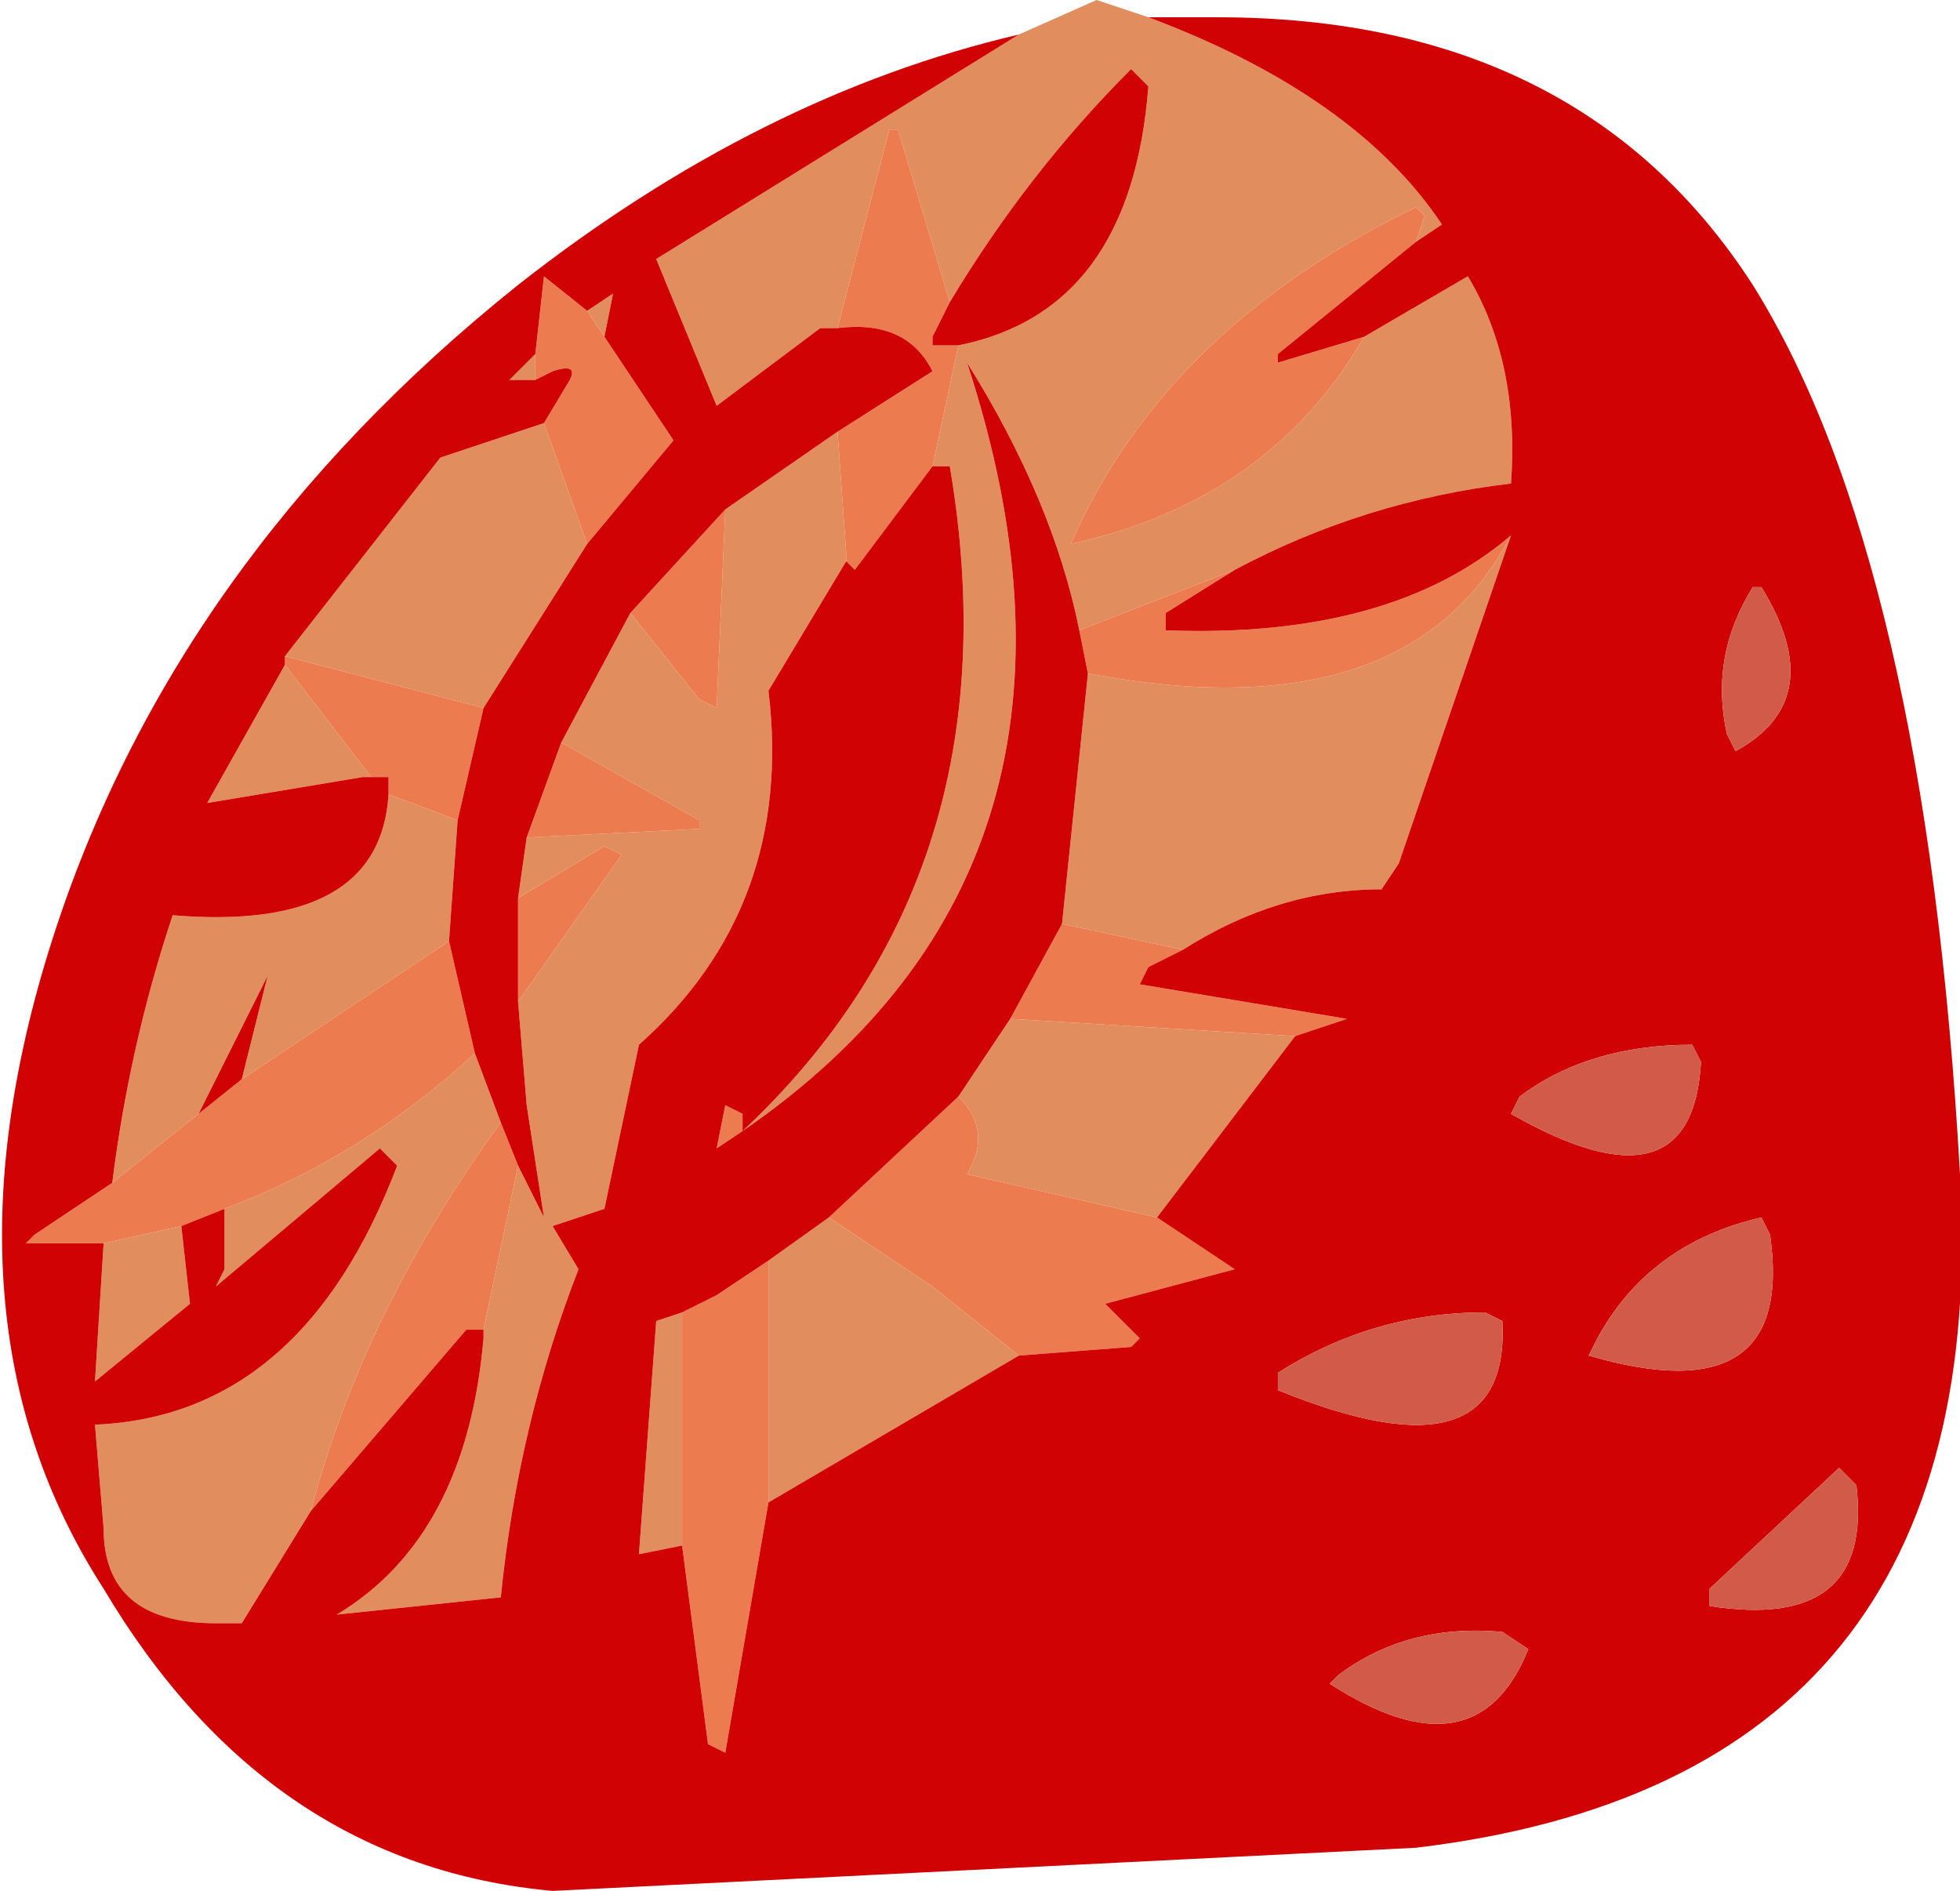 <?xml version="1.0" encoding="UTF-8" standalone="no"?>
<svg xmlns:xlink="http://www.w3.org/1999/xlink" height="10.95px" width="11.35px" xmlns="http://www.w3.org/2000/svg">
  <g transform="matrix(1.0, 0.0, 0.0, 1.0, -27.55, -19.7)">
    <path d="M31.05 21.65 L31.1 21.4 30.95 21.5 31.05 21.65 M30.65 21.75 L30.5 21.9 30.65 21.9 30.65 21.75 M30.7 22.15 L30.1 22.35 29.2 23.5 30.35 23.8 30.95 22.85 30.7 22.15 M29.2 23.55 L28.75 24.35 29.65 24.2 29.7 24.2 29.2 23.55 M29.8 24.3 Q29.75 25.1 28.55 25.0 28.3 25.75 28.2 26.55 L28.7 26.15 29.1 25.35 28.95 25.95 30.15 25.15 30.2 24.45 29.8 24.3 M28.15 26.9 L28.1 27.7 28.65 27.25 28.6 26.8 28.15 26.9 M28.85 26.7 L28.85 27.05 28.8 27.15 29.75 26.35 29.85 26.45 Q29.3 27.9 28.1 27.95 L28.15 28.55 Q28.15 29.1 28.8 29.1 L28.95 29.1 29.35 28.45 Q29.65 27.3 30.45 26.2 L30.3 25.8 Q29.65 26.4 28.85 26.7 M30.35 27.4 L30.35 27.45 Q30.25 28.6 29.5 29.05 L30.45 28.95 Q30.55 27.95 30.9 27.05 L30.75 26.8 31.05 26.7 31.25 25.75 Q32.15 24.95 32.0 23.7 L32.45 22.95 32.45 22.9 32.4 22.2 31.75 22.65 31.7 23.8 31.6 23.75 31.2 23.25 30.8 24.0 31.6 24.45 31.6 24.5 30.6 24.55 30.55 24.9 31.05 24.6 31.15 24.65 30.55 25.5 30.6 26.1 30.7 26.75 30.55 26.45 30.35 27.4 M32.95 22.4 L33.05 22.4 Q33.45 24.75 31.85 26.25 34.1 24.7 33.15 21.8 33.65 22.6 33.8 23.35 L34.7 23.0 Q35.45 22.6 36.3 22.5 36.35 21.8 36.05 21.3 L35.45 21.65 Q34.9 22.6 33.75 22.85 34.3 21.6 35.75 20.9 L35.8 20.95 35.75 21.1 35.9 21.0 Q35.4 20.25 34.2 19.8 L33.9 19.7 33.45 19.9 31.35 21.2 31.7 22.05 32.3 21.6 32.4 21.6 32.7 20.45 32.75 20.45 33.05 21.45 Q33.5 20.7 34.1 20.1 L34.2 20.2 Q34.1 21.5 33.1 21.7 L32.95 22.4 M33.85 23.6 L33.7 25.05 34.4 25.2 Q34.95 24.85 35.55 24.85 L35.65 24.7 36.3 22.8 Q35.7 23.95 33.85 23.6 M33.4 25.6 L33.1 26.05 Q33.3 26.25 33.15 26.5 L34.25 26.75 35.05 25.7 33.4 25.6 M32.35 26.75 L32.0 27.0 32.0 28.4 33.45 27.55 32.95 27.15 32.35 26.75 M31.5 27.3 L31.35 27.35 31.25 28.7 31.5 28.65 31.5 27.3" fill="#e18d5e" fill-rule="evenodd" stroke="none"/>
    <path d="M31.05 21.65 L30.95 21.5 30.7 21.3 30.65 21.75 30.65 21.9 30.75 21.85 Q30.9 21.8 30.85 21.9 L30.7 22.15 30.95 22.85 31.45 22.25 31.05 21.65 M29.2 23.5 L29.2 23.55 29.7 24.2 29.8 24.2 29.8 24.3 30.2 24.45 30.35 23.8 29.2 23.5 M28.2 26.55 L27.75 26.85 27.7 26.9 28.15 26.9 28.6 26.8 28.85 26.7 Q29.65 26.4 30.3 25.8 L30.15 25.15 28.95 25.95 28.7 26.15 28.2 26.55 M29.35 28.45 L30.25 27.4 30.35 27.4 30.55 26.45 30.45 26.2 Q29.65 27.3 29.35 28.45 M32.45 22.95 L32.5 23.0 32.95 22.4 33.1 21.7 32.95 21.7 32.95 21.65 33.05 21.45 32.75 20.45 32.7 20.45 32.4 21.6 Q32.8 21.55 32.95 21.85 L32.4 22.2 32.45 22.9 32.45 22.95 M31.85 26.25 L31.85 26.15 31.75 26.1 31.7 26.35 31.85 26.25 M33.8 23.35 L33.85 23.6 Q35.7 23.95 36.3 22.8 35.6 23.4 34.3 23.35 L34.3 23.25 34.7 23.0 33.8 23.35 M33.7 25.05 L33.4 25.6 35.05 25.7 35.35 25.6 34.15 25.4 34.2 25.3 34.4 25.2 33.7 25.05 M33.1 26.05 L32.35 26.75 32.95 27.15 33.45 27.55 34.1 27.5 34.15 27.45 33.95 27.25 34.7 27.05 34.25 26.75 33.15 26.5 Q33.3 26.25 33.1 26.05 M32.0 27.0 L31.7 27.2 31.5 27.3 31.5 28.65 31.65 29.8 31.75 29.85 32.0 28.4 32.0 27.0 M35.45 21.65 L34.95 21.8 34.95 21.75 35.75 21.1 35.8 20.95 35.75 20.9 Q34.3 21.6 33.75 22.85 34.9 22.6 35.45 21.65 M31.75 22.65 L31.2 23.25 31.6 23.75 31.7 23.8 31.75 22.65 M30.8 24.0 L30.6 24.55 31.6 24.5 31.6 24.45 30.8 24.0 M30.55 24.9 L30.55 25.5 31.15 24.65 31.05 24.6 30.55 24.9" fill="#ec7c50" fill-rule="evenodd" stroke="none"/>
    <path d="M30.95 21.5 L31.1 21.4 31.05 21.65 31.45 22.25 30.95 22.85 30.35 23.8 30.2 24.45 30.15 25.15 30.3 25.8 30.45 26.2 30.55 26.45 30.7 26.75 30.6 26.1 30.55 25.5 30.55 24.9 30.6 24.55 30.8 24.0 31.2 23.25 31.75 22.65 32.4 22.2 32.95 21.85 Q32.8 21.55 32.4 21.6 L32.3 21.6 31.7 22.05 31.35 21.2 33.45 19.9 Q31.95 20.25 30.55 21.35 28.55 22.95 27.85 25.15 27.15 27.35 28.15 28.9 29.1 30.5 30.75 30.65 L35.75 30.4 Q39.1 30.0 38.9 26.5 38.7 22.95 37.7 21.35 36.7 19.8 34.6 19.8 L34.2 19.8 Q35.4 20.25 35.9 21.0 L35.75 21.1 34.95 21.75 34.95 21.8 35.45 21.65 36.05 21.3 Q36.35 21.8 36.3 22.5 35.45 22.6 34.7 23.0 L34.3 23.25 34.3 23.35 Q35.6 23.4 36.3 22.8 L35.65 24.7 35.55 24.85 Q34.95 24.85 34.4 25.2 L34.2 25.3 34.15 25.4 35.35 25.6 35.05 25.7 34.25 26.75 34.7 27.05 33.95 27.25 34.15 27.45 34.1 27.5 33.45 27.55 32.0 28.4 31.75 29.85 31.65 29.8 31.5 28.65 31.25 28.7 31.35 27.35 31.5 27.3 31.7 27.2 32.0 27.0 32.35 26.75 33.1 26.05 33.4 25.6 33.7 25.05 33.85 23.6 33.8 23.35 Q33.65 22.6 33.15 21.8 34.1 24.7 31.85 26.25 33.45 24.75 33.05 22.4 L32.95 22.4 32.5 23.0 32.45 22.95 32.0 23.7 Q32.15 24.95 31.25 25.75 L31.05 26.7 30.75 26.8 30.9 27.05 Q30.55 27.95 30.45 28.95 L29.5 29.05 Q30.25 28.6 30.35 27.45 L30.35 27.4 30.25 27.4 29.35 28.45 28.95 29.1 28.8 29.1 Q28.15 29.1 28.15 28.55 L28.1 27.95 Q29.3 27.9 29.85 26.45 L29.75 26.35 28.8 27.15 28.85 27.05 28.85 26.7 28.6 26.8 28.65 27.25 28.1 27.7 28.15 26.9 27.7 26.9 27.75 26.85 28.2 26.55 Q28.3 25.75 28.55 25.0 29.75 25.1 29.8 24.3 L29.8 24.2 29.7 24.2 29.65 24.2 28.75 24.35 29.2 23.55 29.2 23.5 30.1 22.35 30.7 22.15 30.85 21.9 Q30.9 21.8 30.75 21.85 L30.65 21.9 30.5 21.9 30.65 21.75 30.7 21.3 30.95 21.5 M31.85 26.25 L31.7 26.35 31.75 26.1 31.85 26.15 31.85 26.25 M37.55 23.95 Q37.45 23.5 37.7 23.1 L37.75 23.1 Q38.15 23.75 37.6 24.05 L37.55 23.95 M33.1 21.7 Q34.1 21.5 34.2 20.2 L34.1 20.1 Q33.5 20.7 33.05 21.45 L32.95 21.65 32.95 21.7 33.1 21.7 M35.3 29.4 Q35.7 29.1 36.25 29.15 L36.4 29.25 Q36.1 30.0 35.25 29.45 L35.3 29.4 M36.3 26.15 L36.35 26.05 Q36.75 25.75 37.35 25.75 L37.4 25.85 Q37.35 26.75 36.3 26.15 M34.95 27.65 Q35.5 27.3 36.15 27.3 L36.25 27.35 Q36.3 28.3 34.95 27.75 L34.95 27.65 M36.75 27.55 L36.8 27.45 Q37.1 26.9 37.75 26.75 L37.8 26.85 Q37.95 27.9 36.75 27.55 M37.45 28.9 L38.2 28.2 38.3 28.3 Q38.4 29.15 37.45 29.0 L37.45 28.9 M28.95 25.95 L29.1 25.35 28.7 26.15 28.95 25.95" fill="#d00204" fill-rule="evenodd" stroke="none"/>
    <path d="M37.55 23.95 L37.6 24.05 Q38.15 23.75 37.75 23.1 L37.7 23.1 Q37.45 23.5 37.55 23.95 M36.75 27.55 Q37.95 27.9 37.8 26.85 L37.75 26.75 Q37.1 26.9 36.8 27.45 L36.75 27.55 M34.95 27.65 L34.95 27.75 Q36.3 28.3 36.25 27.35 L36.15 27.3 Q35.5 27.3 34.95 27.65 M36.3 26.15 Q37.35 26.75 37.4 25.85 L37.35 25.75 Q36.75 25.75 36.35 26.05 L36.3 26.15 M35.3 29.4 L35.25 29.45 Q36.1 30.0 36.4 29.25 L36.25 29.15 Q35.7 29.1 35.3 29.4 M37.45 28.9 L37.45 29.0 Q38.4 29.15 38.3 28.3 L38.2 28.2 37.45 28.9" fill="#d25a48" fill-rule="evenodd" stroke="none"/>
  </g>
</svg>
